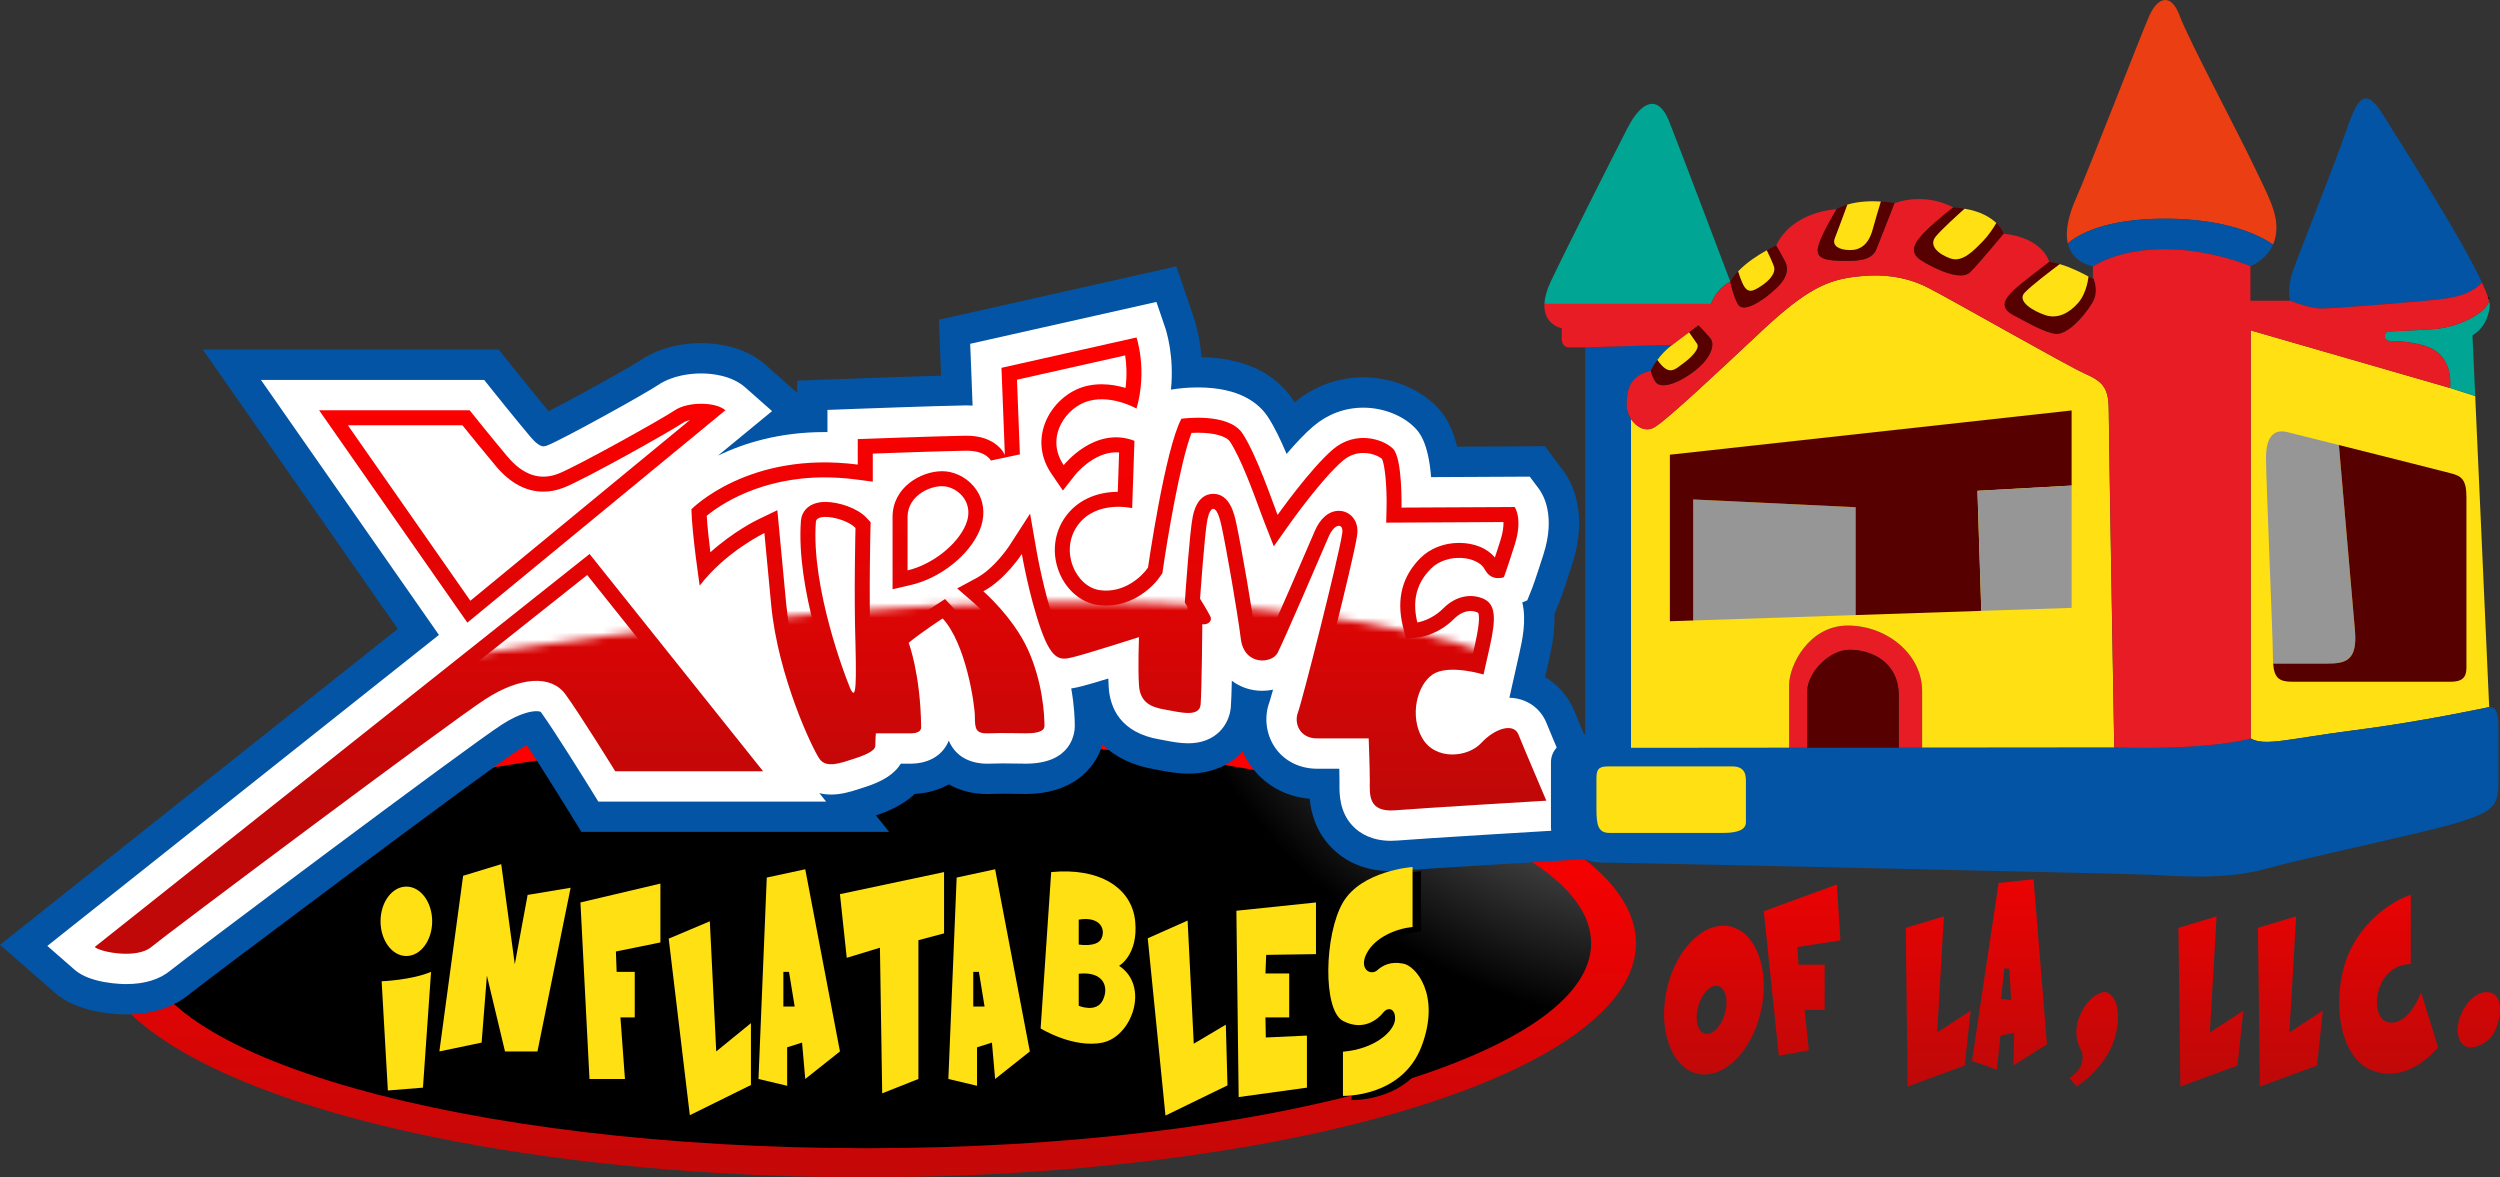 <?xml version="1.0" encoding="UTF-8"?><svg xmlns="http://www.w3.org/2000/svg" width="340.675" height="160.429" xmlns:xlink="http://www.w3.org/1999/xlink" viewBox="0 0 340.675 160.429"><rect x="0" y="0" width="340.675" height="160.429" fill="#333333" stroke="none"/><defs><linearGradient id="uuid-ca456bef-9cd2-427b-a0a7-6bd3c59b2068" x1="264.12" y1="106.732" x2="264.12" y2="147.947" gradientUnits="userSpaceOnUse"><stop offset="0" stop-color="red"/><stop offset=".955" stop-color="#c10808"/></linearGradient><linearGradient id="uuid-54be08cf-27f5-47a4-9bac-26a08478fcdb" x1="301.279" x2="301.279" xlink:href="#uuid-ca456bef-9cd2-427b-a0a7-6bd3c59b2068"/><linearGradient id="uuid-ba39269f-ad39-4ebe-9c63-8b9751db29db" x1="312.117" x2="312.117" xlink:href="#uuid-ca456bef-9cd2-427b-a0a7-6bd3c59b2068"/><linearGradient id="uuid-8cfa6f2d-8aea-4d8c-9514-ff6d516d596d" x1="273.832" y1="106.732" x2="273.832" y2="147.948" xlink:href="#uuid-ca456bef-9cd2-427b-a0a7-6bd3c59b2068"/><linearGradient id="uuid-d14bc1f5-a953-482e-9cfb-e8fb6cea29db" x1="233.555" y1="106.733" x2="233.555" y2="147.949" xlink:href="#uuid-ca456bef-9cd2-427b-a0a7-6bd3c59b2068"/><linearGradient id="uuid-c19f1f54-a86d-4d8d-a747-945d4b0cb910" x1="245.574" y1="106.734" x2="245.574" y2="147.948" xlink:href="#uuid-ca456bef-9cd2-427b-a0a7-6bd3c59b2068"/><linearGradient id="uuid-5a7cfa96-ec9e-4a65-9158-e92049f6f4d5" x1="285.311" y1="106.734" x2="285.311" y2="147.947" xlink:href="#uuid-ca456bef-9cd2-427b-a0a7-6bd3c59b2068"/><linearGradient id="uuid-7f1a8d00-f76f-4efe-b4e0-ff68af428eed" x1="325.498" y1="106.733" x2="325.498" y2="147.948" xlink:href="#uuid-ca456bef-9cd2-427b-a0a7-6bd3c59b2068"/><linearGradient id="uuid-fe532f0c-b7e1-46f5-acf2-e2ff19864bf3" x1="337.788" y1="106.732" x2="337.788" y2="147.948" xlink:href="#uuid-ca456bef-9cd2-427b-a0a7-6bd3c59b2068"/><linearGradient id="uuid-04bdad9a-df27-4b18-8543-64b353885262" x1="117.915" y1="109.449" x2="117.915" y2="164.795" xlink:href="#uuid-ca456bef-9cd2-427b-a0a7-6bd3c59b2068"/><radialGradient id="uuid-43bd8d23-9001-4828-badc-961345a05319" cx="232.318" cy="61.109" fx="232.318" fy="61.109" r="79.446" gradientUnits="userSpaceOnUse"><stop offset="0" stop-color="#fff"/><stop offset="1" stop-color="#000"/></radialGradient><linearGradient id="uuid-ba400504-4847-4e4d-9a12-89160ec10acd" x1="71.166" y1="52.575" x2="71.166" y2="110.719" xlink:href="#uuid-ca456bef-9cd2-427b-a0a7-6bd3c59b2068"/><linearGradient id="uuid-c54ce65d-5957-493d-b443-42fd97281495" x1="58.444" y1="52.576" x2="58.444" y2="110.719" xlink:href="#uuid-ca456bef-9cd2-427b-a0a7-6bd3c59b2068"/><linearGradient id="uuid-dbd95180-35e0-432a-bf37-e5a087405367" x1="152.469" y1="52.576" x2="152.469" y2="110.719" xlink:href="#uuid-ca456bef-9cd2-427b-a0a7-6bd3c59b2068"/><linearGradient id="uuid-d397cbe1-bf4a-4eb8-a100-22192da10b87" x1="117.019" y1="125.253" x2="117.019" y2="53.221" gradientUnits="userSpaceOnUse"><stop offset="0" stop-color="#fff"/><stop offset="1" stop-color="#000"/></linearGradient><mask id="uuid-0a8dc630-dd1d-4d9b-bde6-4945f21356fe" x="17.617" y="41.693" width="192.151" height="86.221" maskUnits="userSpaceOnUse"><path d="M24.553,96.393s130.821-28.775,185.216-4.794v-49.906H24.27l.283,54.7Z" style="fill:url(#uuid-d397cbe1-bf4a-4eb8-a100-22192da10b87);"/></mask></defs><g style="isolation:isolate;"><g id="uuid-43ff86ec-1471-41d0-8453-ad9a67692d19"><g id="uuid-89c1c5f3-d64b-4b4c-835c-6b35eec139dd"><polygon points="259.698 126.434 259.952 148.056 267.735 145.202 268.542 137.722 263.975 140.691 264.894 124.871 259.698 126.434" style="fill:url(#uuid-ca456bef-9cd2-427b-a0a7-6bd3c59b2068);"/><polygon points="296.858 126.434 297.112 148.056 304.896 145.202 305.7 137.722 301.137 140.691 302.056 124.871 296.858 126.434" style="fill:url(#uuid-54be08cf-27f5-47a4-9bac-26a08478fcdb);"/><polygon points="307.695 126.434 307.95 148.056 315.733 145.202 316.539 137.722 311.975 140.691 312.894 124.871 307.695 126.434" style="fill:url(#uuid-ba39269f-ad39-4ebe-9c63-8b9751db29db);"/><path d="M277.113,119.819l-4.761.503-3.626,24.249,3.38,1.195.499-4.653,1.864-.373-.086,4.44,4.555-2.877-1.825-22.484ZM272.68,136.138l.452-4.196.684.073.233,4.271-1.368-.148Z" style="fill:url(#uuid-8cfa6f2d-8aea-4d8c-9514-ff6d516d596d);"/><path d="M234.872,126.151c-3.68-.027-7.255,4.489-7.982,10.087-.728,5.599,1.666,10.158,5.348,10.186,3.68.025,7.255-4.491,7.982-10.088.728-5.599-1.666-10.159-5.348-10.185ZM235.119,137.858c-.428,1.81-1.616,3.168-2.656,3.034-1.038-.134-1.537-1.71-1.109-3.519.426-1.81,1.615-3.168,2.655-3.033,1.04.132,1.537,1.708,1.11,3.519Z" style="fill:url(#uuid-d14bc1f5-a953-482e-9cfb-e8fb6cea29db);"/><polygon points="240.351 124.171 242.398 143.869 246.494 143.122 245.915 137.615 248.645 137.615 248.645 131.453 245.088 131.453 244.921 129.054 250.798 128.143 250.302 120.53 240.351 124.171" style="fill:url(#uuid-c19f1f54-a86d-4d8d-a747-945d4b0cb910);"/><path d="M286.469,135.223c-2.381.702-4.718,4.922-2.856,7.899,0,0,.993,2.115-1.614,3.789l.994,1.145s4.221-2.615,5.296-7.001c1.077-4.389-.692-6.164-1.82-5.832Z" style="fill:url(#uuid-5a7cfa96-ec9e-4a65-9158-e92049f6f4d5);"/><path d="M328.513,131.371v-9.435s-4.967,1.489-7.945,6.952c-2.982,5.463-2.399,14.98,2.648,16.967,5.048,1.986,9.021-3.146,9.021-3.146l-2.318-7.486s-1.643,4.59-4.422,4.093c-2.778-.495-2.034-7.862,3.016-7.944Z" style="fill:url(#uuid-7f1a8d00-f76f-4efe-b4e0-ff68af428eed);"/><path d="M339.188,135.223c-2.401-.363-4.717,3.348-4.221,5.832.497,2.482,2.813,1.794,4.221.566,1.408-1.229,2.484-6.021,0-6.397Z" style="fill:url(#uuid-fe532f0c-b7e1-46f5-acf2-e2ff19864bf3);"/><ellipse cx="117.915" cy="128.532" rx="105.013" ry="31.898" style="fill:url(#uuid-04bdad9a-df27-4b18-8543-64b353885262);"/><path d="M216.825,128.532c0,15.428-44.219,27.934-98.765,27.934s-98.764-12.506-98.764-27.934,44.219-27.933,98.764-27.933,98.765,12.505,98.765,27.933Z" style="fill:url(#uuid-43bd8d23-9001-4828-badc-961345a05319); mix-blend-mode:screen;"/><path d="M197.926,102.814c-1.78,0-3.273-.799-4.092-2.193-1.489-2.526-.991-5.774.234-7.547l1.028-1.484,1.787-.256c.335-.046.705-.07,1.097-.07,1.951,0,3.937.577,4.156.643l10.298,3.151-8.696,4.694c-.662.356-1.309.867-1.869,1.478l-.138.147-.151.132c-.914.818-2.281,1.306-3.654,1.306Z" style="fill:#0354a4;"/><path d="M197.926,98.683c.438,0,.806-.167.905-.258.886-.958,1.895-1.742,2.943-2.309l-.822-.252c-.428-.128-1.82-.471-2.972-.471-.238,0-.406.016-.514.031-.34.492-.692,2.049-.072,3.101.088.149.456.158.531.158Z" style="fill:#0354a4;"/><path d="M150.726,80.484c-.213,0-.424-.012-.641-.035l-1.009-.105-.846-.564c-1.092-.725-1.917-1.96-2.269-3.386-.42-1.702-.084-3.466.92-4.835.836-1.142,2.472-2.499,5.53-2.499.306,0,.585.016.82.034l4.458.365-.715,4.416c-.144.887-.265,1.667-.359,2.293l-.227,1.508-1.154.999c-1.347,1.165-2.946,1.809-4.506,1.809Z" style="fill:#0354a4;"/><path d="M150.211,74.001c-.362.495-.33,1.036-.24,1.405.133.539.424.852.548.934.068.008.137.011.207.011.692,0,1.361-.42,1.802-.802.097-.639.22-1.433.367-2.337-.138-.012-.305-.021-.485-.021-1.065,0-1.803.273-2.198.809Z" style="fill:#0354a4;"/><path d="M78.244,72.864l15.759-12.97.215,9.506c.061,2.667.767,7.975,1.132,10.411l2.678,17.829-19.785-24.775Z" style="fill:#0354a4;"/><path d="M91.657,83.04l-.393-2.618c-.044-.296-1.093-7.316-1.176-10.93l-.023-1.007-6.053,4.981,7.645,9.574Z" style="fill:#0354a4;"/><path d="M89.709,87.221l5.641-7.412c.73-.959,1.59-1.9,2.559-2.796l6.134-5.681,1.048,11.098c.666,7.037,3.36,14.005,4.487,16.676l-7.035,4.186-12.834-16.07Z" style="fill:#0354a4;"/><path d="M100.715,80.044c-.727.674-1.443,1.432-2.077,2.267l-3.692,4.849,10.825,13.555c-1.922-4.557-4.172-11.313-4.793-17.895l-.262-2.775Z" style="fill:#0354a4;"/><path d="M17.183,138.232c-1.487,0-6.578-.213-9.719-2.96l-7.464-6.525,54.203-43.05-26.563-38.054h40.328l2.481,3.102c.03.037,2.398,2.995,4.311,5.296,3.613-1.849,11.248-6.084,12.567-6.978,2.968-2.005,6.431-2.306,8.23-2.306,2.023,0,5.852.386,8.764,2.96l4.305,3.806v-1.645l8.107-.303c2.432-.09,7.573-.273,11.512-.386l-.296-7.619,32.351-7.273,2.395,7.021c.173.512.797,2.498,1.031,5.347,7.214.133,10.774,3.244,12.496,5.86.066.1.132.202.197.307,2.68-2.233,5.913-3.413,9.358-3.413,3.762,0,7.461,1.453,9.895,3.888,1.015,1.015,2.172,2.539,2.892,5.56l11.959-.06,2.494,3.327c1.116,1.488,3.474,5.699,1.262,12.635-.807,2.525-1.399,4.286-1.672,4.963l-.792,1.971c.107,2.468-.401,4.734-.74,6.243l-.524,2.335c1.804,1.057,3.231,2.697,4.048,4.757.56,1.408,3.469,8.229,3.721,8.818l4.612,10.802-11.718.699c-.163.009-16.767,1-20.404,1.297-.436.036-.863.054-1.27.054-4.073,0-6.626-1.718-8.05-3.158-2.172-2.196-2.827-4.765-3.018-6.706-3.356-.28-6.284-1.942-8.14-4.656-.386-.565-.715-1.165-.983-1.792-1.653,1.785-4.12,3.024-7.428,3.024-1.506,0-2.898-.266-3.912-.461-.249-.049-.434-.085-.607-.113-2.982-.497-5.409-1.663-7.171-3.388-1.053,3.576-4.417,6.738-10.44,6.738-.26,0-.615-.006-1.033-.014h-.128c-.586-.01-1.27-.021-1.971-.021-.595,0-1.107.009-1.521.027-.229.01-.438.014-.637.014-1.939,0-3.709-.465-5.198-1.322-1.336.764-2.905,1.214-4.63,1.301-1.724,1.607-3.836,2.442-5.305,2.935l1.793,2.246h-41.928l-2.422-3.918c-1.298-2.095-3.443-5.509-5.02-7.896-.33.164-.715.381-1.16.668-4.783,3.08-43.154,31.886-44.706,33.167-2.242,1.888-5.187,2.85-8.739,2.85Z" style="fill:#0354a4;"/><path d="M214.52,107.484c-.031-.072-3.147-7.369-3.764-8.923-.834-2.103-2.769-3.425-5.072-3.479l1.356-6.042c.382-1.698,1.005-4.478.399-6.949l.68-.277.652-1.623c.085-.212.454-1.182,1.567-4.677,1.674-5.245-.06-8.138-.632-8.9l-1.247-1.663-13.443.068c-.39-4.91-1.705-6.226-2.269-6.788-1.65-1.652-4.322-2.678-6.972-2.678-2.502,0-4.854.873-6.798,2.525-1.166.991-2.449,2.37-3.652,3.779-.816-1.935-1.676-3.719-2.557-5.058-1.202-1.827-3.831-4.005-9.532-4.005-1.54,0-2.711.162-2.838.18l-.833.122c.471-4.554-.625-7.98-.782-8.442l-1.197-3.511-25.377,5.706.329,8.422c-.268-.016-.54-.027-.821-.027l-.254.003c-4.308.077-14.307.45-14.73.463l-3.976.148v3.023c-.138-.002-.276-.002-.414-.002-6.148,0-11.001,1.519-14.497,3.204l7.364-6.061-3.627-3.208c-1.894-1.672-4.59-1.924-6.028-1.924-1.328,0-3.86.208-5.914,1.597-1.693,1.146-12.898,7.363-15.056,8.213-.21.084-.391.124-.537.124-.419,0-1.066-.469-1.73-1.256-2.021-2.397-5.067-6.201-5.097-6.24l-1.241-1.552h-30.419l24.252,34.743L6.45,128.899l3.733,3.262c2.156,1.886,6.51,1.939,7,1.939,2.552,0,4.602-.636,6.091-1.889,1.674-1.402,40.423-30.448,45.117-33.472,2.562-1.649,4.146-1.827,4.71-1.827.121,0,.521.01.615.138,1.837,2.514,6.559,10.144,6.606,10.221l1.211,1.96h31.041l-.918-1.15c.506.124,1.036.194,1.591.194,1.454,0,2.812-.438,3.802-.756l.311-.1c1.478-.467,4.155-1.312,5.393-3.354l1.29.001c2.851,0,4.555-1.412,5.248-3.137,1.178,2.774,3.872,3.141,5.208,3.141.143,0,.296-.004.455-.01.464-.021,1.037-.031,1.703-.031.731,0,1.447.013,2.033.022.449.006.828.014,1.099.014,6.353,0,6.674-4.278,6.674-5.135,0-.8-.056-2.697-.485-5.114.455-.065.852-.161,1.176-.238l.144-.035c.694-.165,2.161-.6,3.732-1.082.014.418.031.818.054,1.185.177,2.748,1.535,6.216,6.992,7.125.223.037.461.083.708.131.9.173,2.019.389,3.135.389,3.728,0,5.604-2.484,5.809-4.947.054-.649.098-2.012.135-3.575,1.155.872,2.58,1.367,4.147,1.367.502,0,.994-.053,1.47-.152-.219.802-.386,1.377-.476,1.643-.778,2.045-.497,4.427.736,6.229,1.261,1.844,3.356,2.899,5.756,2.899h3.013c.015.633.023,1.22.023,1.655v.327c-.018,1.378-.049,3.944,1.893,5.909.87.88,2.465,1.931,5.112,1.931h0c.292,0,.603-.013.933-.039,3.691-.302,20.327-1.295,20.497-1.305l5.858-.351-2.305-5.397Z" style="fill:#0354a4;"/><path d="M197.926,98.683c.438,0,.806-.167.905-.258.886-.958,1.895-1.742,2.943-2.309l-.822-.252c-.428-.128-1.82-.471-2.972-.471-.238,0-.406.016-.514.031-.34.492-.692,2.049-.072,3.101.088.149.456.158.531.158Z" style="fill:none;"/><path d="M150.211,74.001c-.362.495-.33,1.036-.24,1.405.133.539.424.852.548.934.068.008.137.011.207.011.692,0,1.361-.42,1.802-.802.097-.639.22-1.433.367-2.337-.138-.012-.305-.021-.485-.021-1.065,0-1.803.273-2.198.809Z" style="fill:none;"/><path d="M91.657,83.04l-.393-2.618c-.044-.296-1.093-7.316-1.176-10.93l-.023-1.007-6.053,4.981,7.645,9.574Z" style="fill:none;"/><path d="M100.715,80.044c-.727.674-1.443,1.432-2.077,2.267l-3.692,4.849,10.825,13.555c-1.922-4.557-4.172-11.313-4.793-17.895l-.262-2.775Z" style="fill:none;"/><path d="M214.52,107.484c-.031-.072-3.147-7.369-3.764-8.923-.834-2.103-2.769-3.425-5.072-3.479l1.356-6.042c.382-1.698,1.005-4.478.399-6.949l.68-.277.652-1.623c.085-.212.454-1.182,1.567-4.677,1.674-5.245-.06-8.138-.632-8.9l-1.247-1.663-13.443.068c-.39-4.91-1.705-6.226-2.269-6.788-1.65-1.652-4.322-2.678-6.972-2.678-2.502,0-4.854.873-6.798,2.525-1.166.991-2.449,2.37-3.652,3.779-.816-1.935-1.676-3.719-2.557-5.058-1.202-1.827-3.831-4.005-9.532-4.005-1.54,0-2.711.162-2.838.18l-.833.122c.471-4.554-.625-7.98-.782-8.442l-1.197-3.511-25.377,5.706.329,8.422c-.268-.016-.54-.027-.821-.027l-.254.003c-4.308.077-14.307.45-14.73.463l-3.976.148v3.023c-.138-.002-.276-.002-.414-.002-6.148,0-11.001,1.519-14.497,3.204l7.364-6.061-3.627-3.208c-1.894-1.672-4.59-1.924-6.028-1.924-1.328,0-3.86.208-5.914,1.597-1.693,1.146-12.898,7.363-15.056,8.213-.21.084-.391.124-.537.124-.419,0-1.066-.469-1.73-1.256-2.021-2.397-5.067-6.201-5.097-6.24l-1.241-1.552h-30.419l24.252,34.743L6.45,128.899l3.733,3.262c2.156,1.886,6.51,1.939,7,1.939,2.552,0,4.602-.636,6.091-1.889,1.674-1.402,40.423-30.448,45.117-33.472,2.562-1.649,4.146-1.827,4.71-1.827.121,0,.521.01.615.138,1.837,2.514,6.559,10.144,6.606,10.221l1.211,1.96h31.041l-.918-1.15c.506.124,1.036.194,1.591.194,1.454,0,2.812-.438,3.802-.756l.311-.1c1.478-.467,4.155-1.312,5.393-3.354l1.29.001c2.851,0,4.555-1.412,5.248-3.137,1.178,2.774,3.872,3.141,5.208,3.141.143,0,.296-.004.455-.01.464-.021,1.037-.031,1.703-.031.731,0,1.447.013,2.033.022.449.006.828.014,1.099.014,6.353,0,6.674-4.278,6.674-5.135,0-.8-.056-2.697-.485-5.114.455-.065.852-.161,1.176-.238l.144-.035c.694-.165,2.161-.6,3.732-1.082.014.418.031.818.054,1.185.177,2.748,1.535,6.216,6.992,7.125.223.037.461.083.708.131.9.173,2.019.389,3.135.389,3.728,0,5.604-2.484,5.809-4.947.054-.649.098-2.012.135-3.575,1.155.872,2.58,1.367,4.147,1.367.502,0,.994-.053,1.47-.152-.219.802-.386,1.377-.476,1.643-.778,2.045-.497,4.427.736,6.229,1.261,1.844,3.356,2.899,5.756,2.899h3.013c.015.633.023,1.22.023,1.655v.327c-.018,1.378-.049,3.944,1.893,5.909.87.88,2.465,1.931,5.112,1.931h0c.292,0,.603-.013.933-.039,3.691-.302,20.327-1.295,20.497-1.305l5.858-.351-2.305-5.397Z" style="fill:#fff;"/><path d="M43.485,55.908h20.511s3.083,3.854,5.165,6.321c2.081,2.468,4.396,3.315,6.939,2.313,2.543-1.002,14.11-7.452,15.857-8.634,1.747-1.183,5.552-1.183,6.889,0l-35.16,28.938-20.201-28.938Z" style="fill:url(#uuid-ba400504-4847-4e4d-9a12-89160ec10acd);"/><path d="M12.902,129.051l67.439-53.56,23.645,29.607h-20.149s-4.832-7.814-6.786-10.486c-1.953-2.673-6.168-2.392-10.897.654-4.729,3.048-43.589,32.14-45.541,33.785-1.953,1.644-6.888.719-7.71,0Z" style="fill:url(#uuid-c54ce65d-5957-493d-b443-42fd97281495);"/><path d="M206.916,100.085c-.643-1.618-3.212-.848-5.062,1.157-1.851,2.005-6.247,2.391-8.02-.62-1.773-3.009-.769-7.244,1.388-8.709,2.159-1.465,6.94,0,6.94,0l.849-3.777c.849-3.78.849-5.784-.849-6.539-1.697-.754-3.78-.401-5.475,1.296-1.697,1.695-3.546,1.926-3.546,1.926-.618-2.543-.386-5.087,1.849-7.323,2.238-2.236,6.402-1.697,7.325.076.926,1.776,2.621,1.079,2.621,1.079,0,0,.309-.77,1.466-4.394,1.157-3.624,0-5.165,0-5.165l-15.42.077s.154-6.709-1.157-8.021c-1.31-1.312-5.087-2.543-8.172.078-3.085,2.621-7.556,8.944-7.556,8.944-.696-1.774-2.853-8.174-4.781-11.104-1.928-2.929-8.328-2.004-8.328-2.004-2.235,4.164-4.549,20.278-4.549,20.278-.77,1.156-3.237,3.547-6.553,3.083-3.317-.462-5.552-5.396-3.007-8.865,2.542-3.47,7.402-2.314,7.402-2.314l.308-9.175c-5.398-2.082-9.638,3.316-9.638,3.316-2.621-3.856.386-8.02,3.545-8.79,3.16-.771,6.375,1.079,6.375,1.079,1.516-5.242,0-9.688,0-9.688l-18.402,4.137.463,11.873s-1.08-2.698-5.397-2.622c-4.318.078-14.65.462-14.65.462v3.471c-14.881-1.927-22.669,6.091-22.669,6.091.079,3.393,1.132,10.41,1.132,10.41,3.521-4.627,8.815-7.171,8.815-7.171l.926,9.792c.925,9.79,5.706,19.816,6.632,21.048.924,1.233,2.929.464,4.394,0,1.464-.462,3.161-1.079,3.161-1.851,0-.77.077-1.696.077-1.696h4.473c.385,0,1.697.078,1.697-.847-.077-7.249-1.697-11.489-1.697-11.489,1.637-1.373,4.627-3.316,4.627-3.316,3.16,3.393,4.393,11.72,4.393,13.415,0,1.698.155,2.314,1.928,2.236,1.773-.076,4.085,0,5.013,0,.924,0,2.543-.076,2.543-1.001,0-1.466-.231-5.936-2.236-10.37-2.005-4.435-6.092-7.981-6.092-7.981,3.007-1.619,5.243-5.088,5.243-5.088,0,0,1.001,5.782,2.621,10.331,1.618,4.549,2.853,4.087,4.471,3.7,1.621-.385,8.869-2.698,8.869-2.698,0,0-.155,4.164,0,6.555.154,2.391,1.696,3.007,3.546,3.315,1.851.308,4.703,1.155,4.856-.694.154-1.851.232-10.947.232-10.947.539.152,1.465-.309,1.08-1.081-.385-.77-1.387-2.374-1.387-2.374,0,0,.616-8.959,1.002-10.81.385-1.85,1.232-2.314,1.928.926.693,3.237,2.158,11.642,2.622,15.342.462,3.702,4.24,3.394,5.011,1.915.77-1.478,6.091-13.787,6.938-15.793.847-2.004,2.159-1.927,1.85-.384-.538,3.468-5.473,22.899-6.013,24.286-.541,1.389.152,3.544,2.623,3.544h7.015s.153,4.013.153,5.786c0,1.772-.308,4.317,3.471,4.009,3.779-.308,20.585-1.31,20.585-1.31,0,0-3.16-7.402-3.804-9.021ZM115.422,92.684s-4.935-12.491-4.241-21.589c.155-1.309,4.163-.461,5.398.85,0,0-.232,8.789,0,15.959.153,6.631.018,8.113-1.157,4.78ZM131.613,71.482c-1.157,2.775-4.625,5.474-7.94,6.244v-7.286c0-3.045,3.468-4.51,5.318-4.125,1.852.386,3.778,2.391,2.622,5.167Z" style="fill:url(#uuid-dbd95180-35e0-432a-bf37-e5a087405367);"/><g style="mask:url(#uuid-0a8dc630-dd1d-4d9b-bde6-4945f21356fe);"><path d="M47.404,57.95h15.61c1.014,1.257,3.072,3.8,4.585,5.598,1.933,2.289,4.102,3.449,6.449,3.449.925,0,1.867-.187,2.8-.554,2.755-1.085,14.459-7.629,16.253-8.844.191-.129.506-.26.91-.36l-29.916,24.625-16.692-23.913Z" style="fill:#fff;"/><path d="M80.016,78.358l19.724,24.696h-14.767c-1.368-2.194-4.691-7.483-6.271-9.649-1.258-1.72-3.247-2.669-5.6-2.669-2.413,0-5.197.974-8.054,2.812-4.894,3.153-44.101,32.548-45.751,33.938-.208.177-.763.378-1.679.427l62.398-49.556Z" style="fill:#fff;"/><path d="M189.537,108.401c-.556,0-.734-.109-.735-.11-.111-.189-.103-1.031-.097-1.482l.003-.4c0-1.791-.15-5.699-.156-5.864l-.075-1.965h-8.98c-.236,0-.54-.037-.659-.211-.104-.153-.115-.407-.061-.55.668-1.716,5.552-21.088,6.125-24.672.25-1.322-.156-2.161-.545-2.634-.469-.574-1.166-.904-1.911-.904-1.346,0-2.547,1.012-3.291,2.775-.99,2.343-5.894,13.671-6.804,15.514-.069.03-.189.066-.34.066-.205,0-.752,0-.897-1.161-.469-3.749-1.938-12.188-2.65-15.517-.257-1.194-.856-3.99-3.124-3.99-.987,0-2.273.535-2.801,3.077-.403,1.931-.979,10.155-1.04,11.087l-.046.661s.363.581.37.591l-.019,2.324c-.019,2.211-.086,7.781-.183,10.067-.495-.038-1.112-.158-1.669-.265-.299-.058-.588-.112-.858-.158-1.77-.296-1.795-.674-1.843-1.433-.146-2.257,0-6.305.002-6.346l.106-2.906-2.769.886c-1.995.637-7.452,2.356-8.716,2.657l-.164.038c-.229.055-.486.117-.636.133-.149-.142-.612-.701-1.275-2.571-1.541-4.325-2.525-9.938-2.533-9.994l-.896-5.155-2.837,4.396c-.016.029-2,3.055-4.492,4.397l-2.605,1.402,2.236,1.938c.035.032,3.779,3.324,5.568,7.279,1.517,3.356,1.916,6.741,2.019,8.478-.133.007-.285.011-.465.011-.246,0-.592-.005-.999-.012-.615-.01-1.366-.022-2.133-.022-.673,0-1.254.009-1.765.028,0-.058-.002-.12-.002-.189,0-1.933-1.292-10.888-4.943-14.809l-1.169-1.252-1.438.933c-.127.082-3.113,2.025-4.827,3.465l-1.113.935.519,1.357c.012.031,1.313,3.567,1.533,9.564h-5.977l-.156,1.873c-.003.031-.044.532-.066,1.123-.296.141-.822.352-1.75.645l-.35.112c-.629.201-1.412.455-1.895.459-.961-1.574-5.284-10.888-6.133-19.864l-1.201-12.712-2.642,1.272c-.176.083-3.328,1.618-6.485,4.466-.205-1.667-.407-3.526-.495-4.982,1.756-1.436,7.226-5.229,16.041-5.229,1.395,0,2.836.095,4.282.282l2.306.299v-3.824c3.212-.117,9.534-.335,12.642-.391l.144-.001c2.583,0,3.276,1.259,3.348,1.403l-.028-.064,3.938-.839-.396-10.175,14.745-3.314c.166,1.114.274,2.673.049,4.434-.928-.276-2.048-.498-3.253-.498-.728,0-1.438.083-2.106.246-2.46.6-4.661,2.576-5.604,5.034-.893,2.321-.59,4.768.853,6.891l1.571,2.308,1.726-2.195c.019-.023,2.444-3.012,5.518-3.012.139,0,.278.005.417.018l-.18,5.364c-3.009.024-5.521,1.206-7.081,3.333-1.641,2.235-1.955,5.143-.844,7.775.995,2.356,2.994,4.011,5.216,4.321.372.053.75.078,1.122.078,3.72,0,6.412-2.546,7.414-4.052l.258-.384.065-.458c.576-4.019,2.31-14.498,3.899-18.642.261-.013.557-.024.875-.024,2.201,0,3.878.469,4.374,1.224,1.444,2.195,3.14,6.811,4.049,9.292.221.602.404,1.097.535,1.433l1.381,3.529,2.187-3.094c.046-.061,4.362-6.144,7.214-8.568.826-.702,1.768-1.058,2.799-1.058,1.195,0,2.155.475,2.543.81.391.762.684,3.845.622,6.586l-.049,2.101,15.979-.082c.02.559-.058,1.377-.414,2.495-.312.979-.561,1.745-.757,2.34-1.005-1.246-2.8-1.996-4.883-1.996-2.031,0-3.952.755-5.269,2.071-2.476,2.475-3.279,5.587-2.392,9.251l.43,1.772,1.808-.227c.261-.033,2.608-.381,4.74-2.511.701-.7,1.482-1.073,2.256-1.073.328,0,.643.068.944.2.048.024.071.04.077.044.096.132.358.832-.394,4.18l-.399,1.78c-.787-.137-1.713-.248-2.637-.248-1.608,0-2.923.338-3.904,1.003-3.209,2.179-4.183,7.737-2.002,11.438,1.198,2.032,3.331,3.197,5.852,3.197,2.111,0,4.143-.834,5.429-2.228.716-.775,1.428-1.162,1.859-1.306.532,1.299,1.639,3.913,2.491,5.919-4.99.302-14.901.908-17.736,1.14-.153.014-.297.019-.432.019h0ZM113.508,93.399c.505,1.434,1.087,3.045,2.785,3.045.58,0,1.125-.231,1.537-.65.836-.857.933-1.822.791-7.936-.228-7.048-.002-15.771-.001-15.858l.022-.843-.577-.611c-1.265-1.344-3.828-2.147-5.575-2.147-2.248,0-3.198,1.272-3.339,2.46l-.007.083c-.709,9.299,4.005,21.544,4.364,22.459ZM128.362,64.212c-2.822,0-6.732,2.165-6.732,6.228v9.859l2.504-.584c4.018-.933,7.955-4.066,9.365-7.448.713-1.709.668-3.476-.122-4.976-.797-1.512-2.281-2.626-3.969-2.977-.33-.069-.682-.103-1.047-.103Z" style="fill:#fff;"/></g><path d="M53.169,134.299s4.06-.155,6.733-1.284l-1.106,15.778-4.779.387-.849-14.881Z"/><polygon points="61.033 143.861 64.27 119.922 69.463 118.339 71.312 131.986 73.061 122.529 78.92 121.552 74.397 143.861 69.977 143.861 67.509 133.529 66.79 142.655 61.033 143.861"/><polygon points="81.491 147.613 80.256 123.557 91.154 120.986 91.154 129.004 85.089 130.239 85.192 133.015 87.658 133.015 87.658 139.221 85.706 139.221 86.322 147.613 81.491 147.613"/><polygon points="92.284 128.491 95.164 152.547 103.491 148.435 103.491 140.004 98.76 143.861 97.887 126.126 92.284 128.491"/><path d="M110.893,119.034l-5.244,1.13-1.13,27.449,3.906.926v-5.244l2.033-.64.435,4.958,4.728-3.752-4.728-24.827ZM107.91,137.744v-4.729h.771l.772,4.729h-1.543Z"/><path d="M136.768,119.034l-5.244,1.13-1.13,27.449,3.907.926v-5.244l2.034-.64.433,4.958,4.729-3.752-4.729-24.827ZM133.787,137.744v-4.729h.771l.77,4.729h-1.542Z"/><polygon points="116.546 131.101 115.621 122.425 129.809 119.418 129.809 127.772 126.311 128.697 126.311 147.613 121.379 149.567 121.07 129.725 116.546 131.101"/><path d="M153.657,132.192s2.644-1.491,2.194-6.065c-.448-4.574-4.866-7.351-11.445-6.708l-1.44,21.307s4.422,2.749,8.43,1.93c4.006-.821,6.475-7.688,2.26-10.463ZM148.159,125.895c2.981-.488,3.701,1.362,3.083,2.596-.617,1.233-3.083.797-3.083.797v-3.393ZM151.446,136.869c-.876,1.798-3.287.77-3.287.77v-4.37c3.392-.357,4.163,1.8,3.287,3.6Z"/><polygon points="157.565 128.439 159.98 152.597 168.427 148.486 168.204 140.211 163.835 142.806 162.996 126.024 157.565 128.439"/><polygon points="169.644 124.687 169.952 150.079 179.256 148.793 179.256 141.701 173.653 141.957 173.602 139.221 176.84 139.221 176.84 133.232 173.602 133.232 173.704 130.701 180.489 130.598 180.489 123.557 169.644 124.687"/><path d="M193.649,126.897v-8.173s-6.941.489-9.486,4.833c-2.543,4.343-2.773,14.674,0,16.139,2.776,1.466,4.782-.232,5.476-1.116.693-.888,1.735-.541,1.619.962-.115,1.505-2.62,3.972-7.095,4.357v6.013s8.046.272,10.718-6.771c2.674-7.041-.874-11.051-2.569-11.258-1.653-.326-2.701.268-3.353.806-.939.994-2.713-.008-1.557-2.205,1.156-2.197,4.01-3.354,6.247-3.586Z"/><path d="M60.053,126.126c0,2.611-1.575,4.729-3.518,4.729s-3.518-2.117-3.518-4.729c0-2.613,1.575-4.729,3.518-4.729s3.518,2.116,3.518,4.729Z"/><path d="M52.007,133.719s4.062-.154,6.733-1.285l-1.105,15.779-4.78.386-.849-14.88Z" style="fill:#fee013;"/><polygon points="59.872 143.279 63.11 119.342 68.302 117.76 70.152 131.406 71.9 121.949 77.759 120.972 73.237 143.279 68.816 143.279 66.349 132.947 65.63 142.075 59.872 143.279" style="fill:#fee013;"/><polygon points="80.329 147.032 79.096 122.977 89.993 120.406 89.993 128.425 83.928 129.659 84.03 132.434 86.497 132.434 86.497 138.641 84.545 138.641 85.161 147.032 80.329 147.032" style="fill:#fee013;"/><polygon points="91.124 127.91 94.003 151.966 102.33 147.854 102.33 139.423 97.601 143.279 96.727 125.545 91.124 127.91" style="fill:#fee013;"/><path d="M109.732,118.453l-5.245,1.132-1.13,27.447,3.908.926v-5.243l2.032-.64.434,4.957,4.729-3.753-4.729-24.826ZM106.749,137.164v-4.731h.77l.772,4.731h-1.543Z" style="fill:#fee013;"/><path d="M135.607,118.453l-5.243,1.132-1.131,27.447,3.907.926v-5.243l2.032-.64.434,4.957,4.729-3.753-4.729-24.826ZM132.627,137.164v-4.731h.77l.771,4.731h-1.541Z" style="fill:#fee013;"/><polygon points="115.385 130.52 114.46 121.845 128.647 118.838 128.647 127.192 125.152 128.116 125.152 147.032 120.217 148.986 119.909 129.144 115.385 130.52" style="fill:#fee013;"/><path d="M152.497,131.612s2.642-1.49,2.195-6.066c-.448-4.573-4.867-7.35-11.446-6.707l-1.439,21.307s4.421,2.748,8.43,1.93c4.008-.82,6.476-7.687,2.261-10.463ZM146.999,125.315c2.981-.488,3.7,1.362,3.083,2.596-.617,1.233-3.083.798-3.083.798v-3.393ZM150.285,136.288c-.875,1.799-3.287.77-3.287.77v-4.368c3.391-.36,4.163,1.8,3.287,3.598Z" style="fill:#fee013;"/><polygon points="156.403 127.861 158.819 152.018 167.268 147.905 167.044 139.63 162.674 142.227 161.836 125.443 156.403 127.861" style="fill:#fee013;"/><polygon points="168.482 124.107 168.792 149.498 178.095 148.213 178.095 141.119 172.493 141.378 172.441 138.641 175.679 138.641 175.679 132.652 172.441 132.652 172.544 130.121 179.329 130.018 179.329 122.977 168.482 124.107" style="fill:#fee013;"/><path d="M192.489,126.318v-8.174s-6.942.488-9.485,4.833c-2.544,4.342-2.776,14.674,0,16.14,2.773,1.465,4.78-.233,5.473-1.118.695-.888,1.736-.541,1.621.963-.116,1.503-2.622,3.971-7.094,4.355v6.015s8.044.272,10.718-6.771c2.673-7.041-.875-11.052-2.569-11.258-1.655-.326-2.702.267-3.354.805-.939.995-2.713-.008-1.555-2.205,1.156-2.196,4.008-3.353,6.246-3.584Z" style="fill:#fee013;"/><path d="M58.892,125.545c0,2.611-1.574,4.73-3.518,4.73-1.942,0-3.518-2.119-3.518-4.73s1.576-4.729,3.518-4.729c1.944,0,3.518,2.118,3.518,4.729Z" style="fill:#fee013;"/><path d="M320.961,99.492c8.906-1.133,18.24-3.139,18.24-3.139l-1.905-42.384-3.433-1.098-27.155-7.847v55.603c1.923,1.134,5.348,0,14.253-1.135Z" style="fill:#fee013;"/><path d="M320.913,85.954c-.291-3.407-1.71-19.75-2.193-25.311-2.669-.67-5.174-1.297-7.021-1.757-1.496-.371-2.873.186-2.911,3.404-.028,2.277.942,24.487.942,27.194,0,.348.008.66.03.944h7.268c2.59,0,4.238-.355,3.885-4.475Z" style="fill:#969696;"/><path d="M334.099,64.527c-.757-.206-8.596-2.183-15.379-3.884.483,5.561,1.902,21.904,2.193,25.311.353,4.119-1.295,4.475-3.885,4.475h-7.268c.145,1.932.812,2.471,2.56,2.471h21.66c1.531,0,2.12-.589,2.12-1.889v-23.305c0-2.355-.707-2.826-2.002-3.179Z" style="fill:#570000;"/><path d="M339.125,40.773c-.005-.011-.008-.021-.011-.032.003.011.006.025.011.035v-.003Z" style="fill:none;"/><path d="M338.231,38.522h0c.357.771.636,1.448.817,2.005-.377-1.177-.817-2.005-.817-2.005Z" style="fill:none;"/><path d="M339.048,40.527c.021.069.045.141.066.213-.021-.07-.043-.14-.066-.213Z" style="fill:none; stroke:#000; stroke-miterlimit:10; stroke-width:.25px;"/><path d="M329.154,41.099c4.475-.393,6.93-.522,9.076-2.577-2.959-6.401-11.274-19.272-13.548-22.972-2.828-4.59-3.769-1.059-5.418,3.533-1.647,4.593-6.003,15.539-6.827,17.895-.824,2.355-.352,4.002-.352,4.002,0,0,2.706,1.061,4.197,1.061,1.492,0,8.4-.55,12.872-.942Z" style="fill:#0354a4;"/><path d="M309.749,33.324c.14-.321.259-.67.334-1.053.587-2.943-.942-5.417-3.061-9.89-2.121-4.475-8.831-17.061-10.008-20.249-1.177-3.189-3.023-2.473-4.121,0-1.098,2.471-8.319,21.151-9.967,24.84-.918,2.058-1.568,4.359-1.147,6.196,1.388-1.204,5.019-3.372,13.233-3.372,8.577,0,13.052,2.363,14.735,3.527Z" style="fill:#eb3e12;"/><path d="M306.668,36.272s2.138-.803,3.081-2.949c-1.684-1.164-6.158-3.527-14.735-3.527-8.215,0-11.846,2.168-13.233,3.372.333,1.458,1.34,2.622,3.422,3.144,0,0,3.296-2.356,9.732-2.356s11.733,2.315,11.733,2.315Z" style="fill:#0354a4;"/><path d="M233.167,41.413s.627-2.041,2.629-3.022c0,0-6.945-18.367-8.358-21.897-1.413-3.532-3.649-2.944-5.651.942-2,3.884-8.596,16.952-10.477,20.955-.559,1.188-.816,2.188-.854,3.022h22.712Z" style="fill:#00a593;"/><path d="M336.923,45.691s2.003-.944,2.356-3.886c.028-.241-.029-.591-.154-1.029.384,1.309-3.558,3.856-7.675,4.091-4.12.236-5.298.293-5.946.293-.646,0-.821,1.296.118,1.296.942,0,3.768.137,5.651,1,1.885.864,2.825,2.983,2.59,5.414l3.433,1.098-.373-8.278Z" style="fill:#00a593;"/><path d="M339.201,96.353s-9.334,2.006-18.24,3.139c-8.905,1.135-12.33,2.268-14.253,1.135,0,0-5.181,1.613-18.602,1.221l-65.849.061v-44.824c-.365-.565-.589-1.229-.589-1.858,0-1.883.235-4.003,3.296-4.708,0,0,.942-2.12,2.944-3.532l-11.891.352v52.705s-4.669.627-4.669,3.846v8.87c0,2.667,3.374,3.139,3.374,3.139,0,0,.706,1.647,3.61,1.647s70.714,1.491,74.483,1.649c3.766.155,10.202.783,15.852-.787,5.651-1.568,22.017-4.982,26.372-6.356,4.356-1.374,5.414-2.08,5.414-5.141v-7.809c0-1.963-.315-2.825-1.255-2.748Z" style="fill:#0354a4;"/><path d="M251.808,85.247c-5.299,0-8.006,5.415-8.006,8.123v8.518l2.473-.002v-7.691c0-2.473,2.942-5.65,5.768-5.65s6.71,1.529,6.71,6.299v7.031l3.18-.002v-7.678c0-5.061-4.826-8.947-10.124-8.947Z" style="fill:#e71c25;"/><path d="M252.042,88.544c-2.825,0-5.768,3.178-5.768,5.65v7.691l12.478-.012v-7.031c0-4.769-3.884-6.299-6.71-6.299Z" style="fill:#570000;"/><path d="M287.36,56.051c0-2.944-.589-3.964-3.1-5.064-2.512-1.098-18.68-10.359-21.663-11.851-2.981-1.492-6.278-1.883-9.889-1.414-3.609.472-6.435,1.57-12.558,7.3-6.121,5.729-12.87,12.086-14.676,13.185-1.202.733-2.49.002-3.218-1.124v44.824l21.544-.021v-8.518c0-2.708,2.707-8.123,8.006-8.123s10.124,3.886,10.124,8.947v7.678l26.175-.025s-.746-42.853-.746-45.796Z" style="fill:#fee013;"/><polygon points="230.734 68.061 230.734 84.553 252.867 83.815 252.867 69.118 230.734 68.061" style="fill:#969696;"/><polygon points="282.299 66.167 282.299 55.932 227.555 61.963 227.555 84.659 230.734 84.553 230.734 68.061 252.867 69.118 252.867 83.815 269.991 83.243 269.467 66.881 282.299 66.167" style="fill:#570000;"/><polygon points="282.299 66.167 269.467 66.881 269.991 83.243 282.299 82.834 282.299 66.167" style="fill:#969696;"/><path d="M236.708,36.478l-.912,1.914c.27-.496.636-.969,1.058-1.414-.052-.17-.101-.336-.145-.5Z" style="fill:none;"/><path d="M274.293,42.925c2.002,1.058,4.414,2.47,5.888,2.588,1.472.119,3.707-2.178,4.944-4.237.806-1.346.434-2.718.077-3.507v.27s-.227-.142-.611-.354h.003s-.176,2.16-1.392,3.573c-1.218,1.412-2.825,2.236-4.476,1.687-1.647-.55-3.924-1.885-2.825-3.06.9-.964,3.771-3.137,4.784-3.893-.488-.144-.978-.254-1.448-.31,0,0-4.003,3.005-4.944,3.947-.942.94-2.002,2.235,0,3.297Z" style="fill:#570000;"/><path d="M325.504,45.16c.648,0,1.826-.058,5.946-.293,4.117-.235,8.059-2.782,7.675-4.091-.005-.01-.008-.024-.011-.035-.021-.073-.045-.145-.066-.213-.182-.557-.46-1.233-.817-2.005-2.147,2.055-4.602,2.185-9.076,2.577-4.472.392-11.38.942-12.872.942-1.491,0-4.197-1.061-4.197-1.061h-5.417v-4.708s-5.298-2.315-11.733-2.315-9.732,2.356-9.732,2.356v1.456c.356.789.729,2.161-.077,3.507-1.237,2.06-3.473,4.356-4.944,4.237-1.474-.118-3.886-1.53-5.888-2.588-2.002-1.062-.942-2.357,0-3.297.941-.941,4.944-3.947,4.944-3.947,0,0-.706-3.216-6.2-3.844,0,0-3.335,4.024-4.571,5.259-1.237,1.236-4.768-.433-6.594-1.571-1.824-1.138-1.059-2.432.53-4.021,1.59-1.59,3.769-3.237,3.769-3.237,0,0-3.532-2.12-8.006-.59,0,0-1.825,4.611-2.473,6.279-.647,1.669-2.944,1.648-5.18,1.569-2.237-.076-3.238-.528-2.649-2.275.589-1.746,2.413-4.749,2.413-4.749,0,0-6.004.236-8.239,4.946,0,0,.763,1.33,1.175,2.107.413.778.648,2.013-1.145,3.721-1.797,1.706-4.562,3.512-5.269,2.139-.706-1.374-1.001-3.022-1.001-3.022-2.002.981-2.629,3.022-2.629,3.022h-22.712c-.088,1.972,1.06,3.003,2.384,3.333,0,0-.039.669-.039,1.298,0,.627.235,1.293,1.02,1.293h2.198l11.891-.352,3.532-2.649s1,1,1.647,1.796c.646.793.117,2.736-2.353,4.561-2.473,1.826-4.533,2.237-5.121,1.355-.591-.883-.648-1.53-.648-1.53-3.061.706-3.296,2.826-3.296,4.708s2.001,4.081,3.807,2.982c1.806-1.099,8.555-7.455,14.676-13.185,6.123-5.729,8.948-6.828,12.558-7.3,3.61-.47,6.908-.078,9.889,1.414,2.983,1.491,19.151,10.753,21.663,11.851,2.511,1.1,3.1,2.12,3.1,5.064s.746,45.796.746,45.796c13.421.393,18.602-1.221,18.602-1.221v-55.603l27.155,7.847c.235-2.431-.705-4.55-2.59-5.414-1.883-.863-4.709-1-5.651-1-.94,0-.765-1.296-.118-1.296Z" style="fill:#e71c25;"/><path d="M261.872,35.526c1.826,1.138,5.356,2.807,6.594,1.571,1.236-1.235,4.571-5.259,4.571-5.259,0,0-.209-.677-1.002-1.447-.4.681-1.03,1.654-1.784,2.429-1.294,1.333-2.825,2.981-4.474,2.393-1.648-.59-3.021-1.765-1.962-3.021.826-.981,2.988-2.938,3.901-3.752-.474-.081-.987-.138-1.546-.172,0,0-2.179,1.647-3.769,3.237-1.589,1.589-2.354,2.884-.53,4.021Z" style="fill:#570000;"/><path d="M242.066,39.275c1.794-1.708,1.559-2.943,1.145-3.721-.412-.777-1.175-2.107-1.175-2.107,0,0-.525.237-1.281.656.325.674.76,1.594.966,2.168.353.982-.745,2.08-1.806,2.747-1.059.667-1.783,1.075-2.471-.432-.221-.482-.421-1.055-.592-1.61-.422.444-.788.918-1.058,1.414,0,0,.295,1.648,1.001,3.022.707,1.374,3.473-.433,5.269-2.139Z" style="fill:#570000;"/><path d="M250.513,35.526c2.235.079,4.532.1,5.18-1.569.647-1.668,2.473-6.279,2.473-6.279,0,0-.761-.147-1.864-.216-.306.999-.762,2.52-1.119,3.827-.588,2.159-1.805,2.825-3.178,2.787-1.373-.041-2.393-.551-1.963-1.628.32-.801,1.246-3.318,1.702-4.565-.515.155-1.01.357-1.467.62,0,0-1.824,3.003-2.413,4.749-.589,1.748.412,2.199,2.649,2.275Z" style="fill:#570000;"/><path d="M233.088,46.133c-.646-.796-1.647-1.796-1.647-1.796l-1.27.951c.307.429.774,1.095,1.071,1.541.473.707-.9,2.001-2.001,2.787-1.034.738-1.825,1.686-3.39-.566-.598.819-.888,1.469-.888,1.469,0,0,.058.647.648,1.53.588.882,2.648.472,5.121-1.355,2.471-1.824,3-3.768,2.353-4.561Z" style="fill:#570000;"/><path d="M275.901,39.884c-1.099,1.175,1.178,2.51,2.825,3.06,1.65.549,3.258-.275,4.476-1.687,1.216-1.413,1.392-3.573,1.392-3.573h-.003c-.817-.455-2.352-1.242-3.905-1.693-1.014.755-3.884,2.929-4.784,3.893Z" style="fill:#fee013;"/><path d="M263.815,32.192c-1.06,1.256.314,2.431,1.962,3.021,1.649.588,3.18-1.06,4.474-2.393.754-.775,1.385-1.749,1.784-2.429-.77-.745-2.095-1.575-4.318-1.951-.913.814-3.075,2.771-3.901,3.752Z" style="fill:#fee013;"/><path d="M252.004,34.075c1.373.039,2.59-.627,3.178-2.787.357-1.307.814-2.828,1.119-3.827-1.27-.078-2.993-.053-4.558.42-.456,1.247-1.382,3.764-1.702,4.565-.431,1.077.59,1.588,1.963,1.628Z" style="fill:#fee013;"/><path d="M239.916,39.019c1.061-.667,2.159-1.766,1.806-2.747-.206-.575-.641-1.495-.966-2.168-1.111.615-2.721,1.63-3.902,2.874.171.555.371,1.128.592,1.61.688,1.506,1.412,1.099,2.471.432Z" style="fill:#fee013;"/><path d="M229.242,49.615c1.101-.785,2.474-2.08,2.001-2.787-.297-.446-.765-1.111-1.071-1.541l-2.263,1.698c-.894.63-1.574,1.401-2.057,2.063,1.565,2.252,2.356,1.305,3.39.566Z" style="fill:#fee013;"/><path d="M219.315,104.436h16.715c1.886,0,1.886,1.296,1.886,2.118v5.496c0,.983-1.06,1.451-3.062,1.451h-15.539c-1.532,0-1.768-1.06-1.768-3.295v-4.198c0-1.454.59-1.572,1.768-1.572Z" style="fill:#fee013;"/></g></g></g></svg>
